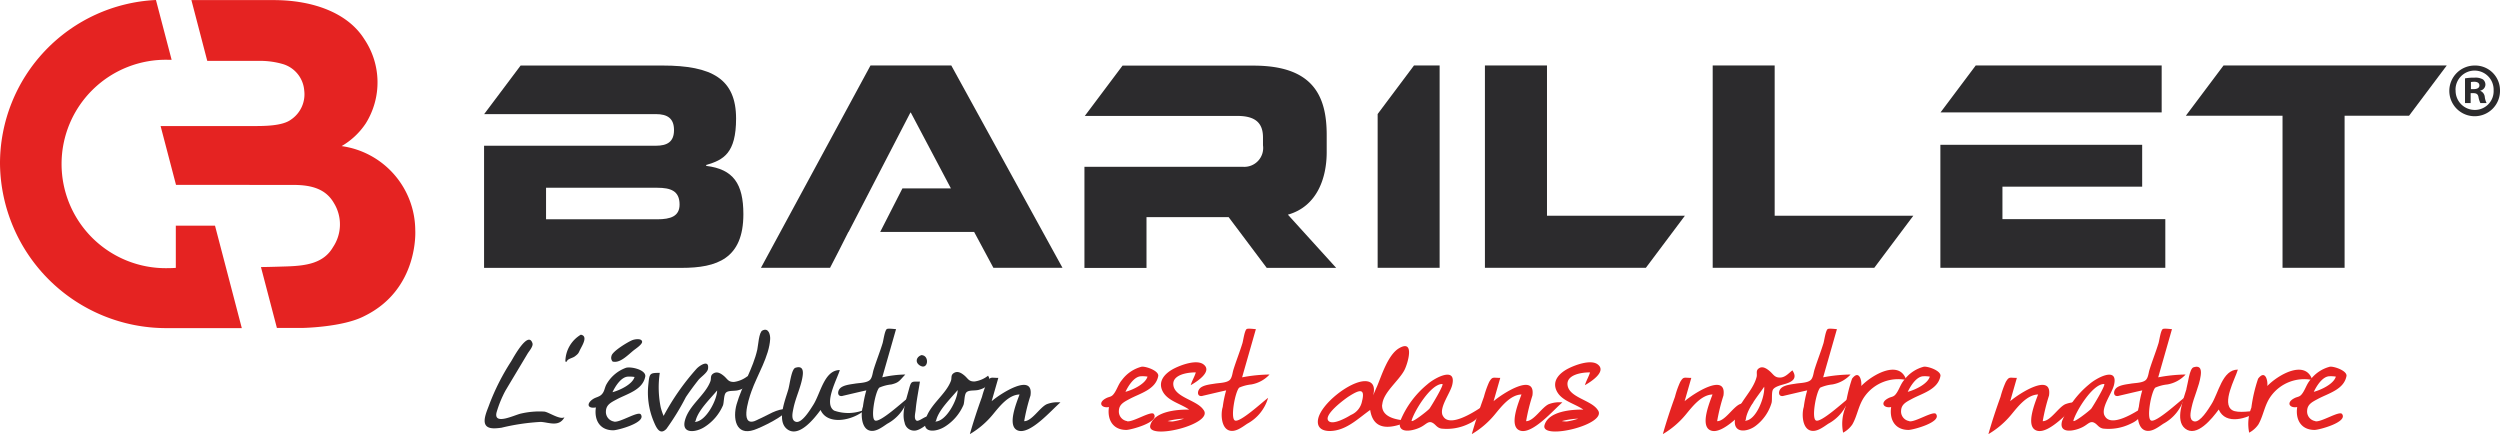 <?xml version="1.0" encoding="UTF-8"?>
<svg xmlns="http://www.w3.org/2000/svg" width="274.29" height="47.63" viewBox="0 0 274.29 47.63">
  <g id="Groupe_1" data-name="Groupe 1" transform="translate(-403.07 -937.2)">
    <path id="Tracé_1" data-name="Tracé 1" d="M94.99,79c-.6,1.08-1.69.54-2.59.49a23.723,23.723,0,0,0-4.32.64c-.57.07-1.47.2-1.75-.35-.29-.57.22-1.62.42-2.19a24.83,24.83,0,0,1,2.4-4.74c.22-.36,1.87-3.45,2.34-1.99.11.33-.38.88-.53,1.13-.81,1.36-1.63,2.72-2.44,4.08h0a12.4,12.4,0,0,0-.97,2.38c-.35,1.47,2,.26,2.7.12a8.93,8.93,0,0,1,2.56-.21c.5.08,1.67.9,2.16.63" transform="translate(370 904)" fill="#2c2b2d"></path>
    <path id="Tracé_2" data-name="Tracé 2" d="M96.79,69.92c.8.14.21,1.1-.04,1.58-.22.43-.16.46-.61.8-.29.21-.75.24-.88.54a.083.083,0,0,1-.16-.01,3.457,3.457,0,0,1,1.68-2.9" transform="translate(370 904)" fill="#2c2b2d"></path>
    <path id="Tracé_3" data-name="Tracé 3" d="M100.44,79.45a1.066,1.066,0,0,1-.89-1.14c.03-.71.57-.96,1.16-1.28,1.16-.63,2.89-1.03,3.16-2.54h0c.06-.72-1.55-1.09-2.11-.94a4.029,4.029,0,0,0-2.17,1.85c-.2.39-.19.75-.51,1.08-.26.27-.64.3-.94.5-.76.5-.62,1.09.31.92-.21,1.39.43,2.51,1.91,2.51.47,0,3.68-.85,3.01-1.75-.29-.38-2.28.92-2.92.8M102,74.52a3.662,3.662,0,0,1,.69.04c-.24.83-1.66,1.47-2.42,1.67.29-.61.95-1.71,1.74-1.71" transform="translate(370 904)" fill="#2c2b2d"></path>
    <path id="Tracé_4" data-name="Tracé 4" d="M100.29,72.87a.6.6,0,0,1-.13-.61v.04c-.04-.49,1.91-1.66,2.34-1.8.26-.09.96-.2,1.02.18.04.3-.72.79-.93.96-.61.49-1.49,1.44-2.29,1.23" transform="translate(370 904)" fill="#2c2b2d"></path>
    <path id="Tracé_5" data-name="Tracé 5" d="M105.46,74.09a11.007,11.007,0,0,0,.1,3.8,6.121,6.121,0,0,0,.32.94,26.283,26.283,0,0,1,3.64-5.2c.4-.4,1.38-.99,1.23.04-.07.44-.8.89-1.07,1.24-.47.6-.93,1.22-1.36,1.86a26.942,26.942,0,0,1-2.13,3.48c-.77.81-1.17-.27-1.44-.91a8.221,8.221,0,0,1-.54-4.01c.12-1.18.15-1.22,1.26-1.22" transform="translate(370 904)" fill="#2c2b2d"></path>
    <path id="Tracé_6" data-name="Tracé 6" d="M115.1,74.46a3.083,3.083,0,0,1-1.46.64c-.68.04-.74-.32-1.17-.67-.26-.21-.66-.5-1.07-.29-.46.24-.26.56-.39.9-.56,1.51-2.32,2.6-2.78,4.24-.45,1.59,1.22,1.37,2.15.76a5.287,5.287,0,0,0,2.01-2.36c.12-.32.08-1.12.31-1.38.26-.29.88-.17,1.34-.28.86-.22,1.55-.74,1.05-1.55m-5.8,5.02a.284.284,0,0,0,.12-.2c.32-1.14,1.59-2.34,2.34-3.25,0,1.02-1.24,3.45-2.46,3.45" transform="translate(370 904)" fill="#2c2b2d"></path>
    <path id="Tracé_7" data-name="Tracé 7" d="M113.89,77.55c.59-2.05,1.81-3.93,2.27-6.01.1-.45.17-1.89.56-2.08.69-.35.87.49.85.93-.1,1.9-1.42,3.95-2.06,5.76-.33.92-1.37,4.18.69,3.1h-.02c1.25-.53,2.02-1.2,3.35-1.2-.22.78-3.03,2.09-3.73,2.32-2.03.68-2.34-1.31-1.91-2.82" transform="translate(370 904)" fill="#2c2b2d"></path>
    <path id="Tracé_8" data-name="Tracé 8" d="M119.56,75.93c.17-.59.34-2.24.78-2.38.88-.28.86.45.79.92-.17,1.17-.76,2.33-1,3.49-.09.46-.33,1.36.27,1.52.67.18,1.61-1.41,1.88-1.83.82-1.26,1.21-3.85,2.93-3.85-.28.97-1.82,3.71-.62,4.45a4.648,4.648,0,0,0,3.46-.15c-1.33,1.24-4.18,1.83-4.95.08-.72.98-2.42,3.12-3.7,2.08-1.12-.92-.18-3.15.16-4.33" transform="translate(370 904)" fill="#2c2b2d"></path>
    <path id="Tracé_9" data-name="Tracé 9" d="M127.74,77.88a11.912,11.912,0,0,1,.38-1.85c-.86.19-1.72.4-2.59.6h.02c-.6.15-.63-.44-.35-.78.34-.41,1.21-.48,1.68-.56s1.28-.07,1.63-.4c.27-.26.3-.8.41-1.14.3-.96.68-1.91.98-2.88.09-.28.23-1.38.46-1.56.14-.11.83,0,1.02,0-.5,1.76-1.01,3.53-1.51,5.29a12.237,12.237,0,0,1,2.53-.31c-.65.67-.67.88-1.53,1.09a4.418,4.418,0,0,0-1.33.35c-.44.44-.98,3.32-.48,3.6.53.3,3.05-2.04,3.65-2.48a4.692,4.692,0,0,1-2.29,2.84c-.58.39-1.34.99-2.03.72-.82-.32-.88-1.78-.67-2.52" transform="translate(370 904)" fill="#2c2b2d"></path>
    <path id="Tracé_10" data-name="Tracé 10" d="M134,75.07c-.16,1.04-.38,2.09-.47,3.13-.03.31-.21.94.08,1.14.31.21,1.27-.85,1.47-.28.18.5-.95,1.2-1.31,1.31a1.063,1.063,0,0,1-1.45-.81c-.34-1.06.17-2.5.46-3.59.27-1,.26-.9,1.21-.9" transform="translate(370 904)" fill="#2c2b2d"></path>
    <path id="Tracé_11" data-name="Tracé 11" d="M134.15,72.16c.97,0,.76,1.79-.22,1.1-.45-.32-.36-.88.22-1.1" transform="translate(370 904)" fill="#2c2b2d"></path>
    <path id="Tracé_12" data-name="Tracé 12" d="M141.49,74.41a3.083,3.083,0,0,1-1.46.64c-.68.04-.74-.32-1.17-.67-.26-.21-.66-.5-1.07-.29-.46.24-.26.56-.39.9-.56,1.51-2.32,2.6-2.78,4.24-.45,1.59,1.22,1.37,2.15.76a5.287,5.287,0,0,0,2.01-2.36c.12-.32.08-1.12.31-1.37.26-.29.88-.17,1.34-.28.86-.22,1.55-.74,1.05-1.55m-5.8,5.02a.284.284,0,0,0,.12-.2c.32-1.14,1.59-2.34,2.34-3.25,0,1.02-1.24,3.45-2.46,3.45" transform="translate(370 904)" fill="#2c2b2d"></path>
    <path id="Tracé_13" data-name="Tracé 13" d="M142.6,74.67l-.73,2.55c.91-.8,4.64-3.22,4.26-.62a20.7,20.7,0,0,0-.69,2.81c.85,0,1.69-1.49,2.47-1.86a3.243,3.243,0,0,1,1.51-.2c-.92.76-3.32,3.6-4.68,3.08-1.23-.47-.12-3.09.19-3.95-1.23.04-2.21,1.33-2.93,2.2h0a9.467,9.467,0,0,1-2.52,2.15c.39-1.38.84-2.74,1.33-4.09a10.292,10.292,0,0,1,.58-1.64c.37-.61.4-.44,1.2-.44" transform="translate(370 904)" fill="#2c2b2d"></path>
    <path id="Tracé_14" data-name="Tracé 14" d="M156.72,79.4a1.066,1.066,0,0,1-.89-1.14c.03-.71.57-.96,1.16-1.28,1.16-.63,2.89-1.03,3.16-2.54h0c.05-.57-1.34-1.05-1.81-1.01a3.909,3.909,0,0,0-2.18,1.47c-.41.47-.57,1.16-.96,1.6-.25.28-.45.21-.81.41-.9.49-.46,1.1.35.95-.21,1.39.43,2.51,1.91,2.51.47,0,3.68-.85,3.01-1.75-.29-.38-2.28.92-2.93.8m1.55-4.94a3.662,3.662,0,0,1,.69.04c-.24.83-1.66,1.47-2.42,1.67.29-.61.95-1.71,1.74-1.71" transform="translate(370 904)" fill="#e52322"></path>
    <path id="Tracé_15" data-name="Tracé 15" d="M165.09,78.14c-.71-1.04-3.07-1.32-3.28-2.65-.19-1.2,1.62-1.45,2.46-1.43-.13.45-.42.92-.56,1.4.68-.38,2.44-1.52,1.39-2.29-.75-.55-2.42.06-3.19.45-1.04.53-1.84,1.4-1.28,2.51.55,1.07,1.98,1.35,2.91,2.01-1.25-.02-3.82.16-4.26,1.7-.5,1.75,7.16-.11,5.81-1.7h.01Zm-3.35,1.3a2.641,2.641,0,0,1-.56-.04,8.516,8.516,0,0,1,1.8-.27,6.619,6.619,0,0,1-1.24.31" transform="translate(370 904)" fill="#e52322"></path>
    <path id="Tracé_16" data-name="Tracé 16" d="M167.22,77.88a11.913,11.913,0,0,1,.38-1.85c-.86.19-1.72.4-2.59.6h.02c-.6.15-.63-.44-.35-.78.34-.41,1.21-.48,1.68-.56s1.28-.07,1.63-.4c.27-.26.3-.8.41-1.14.3-.96.68-1.91.98-2.88.09-.28.23-1.38.46-1.56.14-.11.83,0,1.02,0-.5,1.76-1.01,3.53-1.51,5.29a17.079,17.079,0,0,1,3.01-.31,3.554,3.554,0,0,1-2,1.09,4.418,4.418,0,0,0-1.33.35c-.44.44-.98,3.32-.48,3.6.53.3,3.05-2.04,3.65-2.48a4.692,4.692,0,0,1-2.29,2.84c-.58.39-1.34.99-2.03.72-.82-.32-.88-1.78-.67-2.52" transform="translate(370 904)" fill="#e52322"></path>
    <path id="Tracé_17" data-name="Tracé 17" d="M184.73,77.59c.08-1.31,1.8-2.59,2.42-3.77.38-.72,1.18-3.43-.57-2.42-1.23.71-1.93,3.02-2.43,4.2h0c-.15.32-.28.65-.43.98.23-.8.08-1.56-.89-1.56-1.66,0-4.81,2.48-5.14,4.15-.23,1.19.81,1.47,1.94,1.25,1.46-.29,2.58-1.4,3.77-2.24.37,2.43,2.41,2.04,4.31,1.2-1.18-.08-3.09-.28-3-1.79m-2.19-.45a2.049,2.049,0,0,1-1.24,1.59c-.41.26-1.94,1.13-2.43.67-.69-.64,1.83-2.47,2.24-2.73,1.09-.69,1.76-.92,1.44.46" transform="translate(370 904)" fill="#e52322"></path>
    <path id="Tracé_18" data-name="Tracé 18" d="M184.8,75.99c.58.34,2.05-3.87,2-3.82a28.941,28.941,0,0,0-2,3.82" transform="translate(370 904)" fill="#e52322"></path>
    <path id="Tracé_19" data-name="Tracé 19" d="M191.36,78.8c-.42-.88.82-2.44,1.04-3.36.5-2.08-1.91-.8-2.74-.06a10.18,10.18,0,0,0-2.95,3.99c-.44,1.54,1.48,1.11,2.3.66.51-.27.76-.65,1.17-.47s.49.55,1.01.66a5.491,5.491,0,0,0,3.04-.53c1.03-.47,1.16-.92,1.43-1.86-.85.57-3.62,2.37-4.29.97m-1.46-.77c-.2.25-2.08,1.71-1.96,1.3.28-1,2.08-4,3.36-4,.27,0-1.27,2.54-1.4,2.7" transform="translate(370 904)" fill="#e52322"></path>
    <path id="Tracé_20" data-name="Tracé 20" d="M197.67,74.67l-.73,2.55c.91-.8,4.64-3.22,4.26-.62a20.7,20.7,0,0,0-.69,2.81c.85,0,1.69-1.49,2.47-1.86a3.243,3.243,0,0,1,1.51-.2c-.92.76-3.32,3.6-4.68,3.08-1.23-.47-.12-3.09.19-3.95-1.23.04-2.21,1.33-2.93,2.2h0a9.467,9.467,0,0,1-2.52,2.15c.39-1.38.84-2.74,1.33-4.09a10.292,10.292,0,0,1,.58-1.64c.37-.61.4-.44,1.2-.44" transform="translate(370 904)" fill="#e52322"></path>
    <path id="Tracé_21" data-name="Tracé 21" d="M208.34,78.14c-.71-1.04-3.07-1.32-3.28-2.65-.19-1.2,1.62-1.45,2.46-1.43-.13.45-.42.92-.56,1.4.68-.38,2.44-1.52,1.39-2.29-.75-.55-2.42.06-3.19.45-1.04.53-1.85,1.4-1.28,2.51.55,1.07,1.98,1.35,2.91,2.01-1.25-.02-3.82.16-4.26,1.7-.5,1.74,7.16-.1,5.81-1.7h.01Zm-3.35,1.3a2.641,2.641,0,0,1-.56-.04,8.516,8.516,0,0,1,1.8-.27,6.619,6.619,0,0,1-1.24.31" transform="translate(370 904)" fill="#e52322"></path>
    <path id="Tracé_22" data-name="Tracé 22" d="M218.63,74.67l-.73,2.55c.91-.8,4.64-3.22,4.26-.62a20.7,20.7,0,0,0-.69,2.81c.85,0,1.69-1.49,2.47-1.86a3.243,3.243,0,0,1,1.51-.2c-.92.76-3.32,3.6-4.68,3.08-1.23-.47-.12-3.09.19-3.95-1.23.04-2.21,1.33-2.93,2.2h0a9.467,9.467,0,0,1-2.52,2.15c.39-1.38.84-2.74,1.33-4.09a9.393,9.393,0,0,1,.58-1.64c.37-.61.4-.44,1.2-.44" transform="translate(370 904)" fill="#e52322"></path>
    <path id="Tracé_23" data-name="Tracé 23" d="M229.74,73.82c-.41.32-.78.76-1.3.8-.68.04-.77-.34-1.24-.73-.28-.23-.71-.54-1.1-.31-.44.25-.21.61-.3.97-.41,1.63-2.05,2.81-2.36,4.57-.29,1.71,1.35,1.48,2.23.82a4.9,4.9,0,0,0,1.77-2.54c.09-.34-.03-1.2.17-1.48.23-.32.85-.46,1.29-.59.84-.24,1.41-.63.82-1.5m-5.2,5.53a.246.246,0,0,0,.1-.22c.21-1.23,1.35-2.52,2.01-3.51.1,1.1-.89,3.73-2.11,3.73" transform="translate(370 904)" fill="#e52322"></path>
    <path id="Tracé_24" data-name="Tracé 24" d="M230.97,77.88a11.913,11.913,0,0,1,.38-1.85c-.86.19-1.72.4-2.59.6h.02c-.6.15-.63-.44-.35-.78.34-.41,1.21-.48,1.68-.56s1.28-.07,1.63-.4c.27-.26.3-.8.41-1.14.3-.96.68-1.91.98-2.88.09-.28.23-1.38.46-1.56.14-.11.83,0,1.02,0-.5,1.76-1.01,3.53-1.51,5.29a17.079,17.079,0,0,1,3.01-.31,3.554,3.554,0,0,1-2,1.09,4.418,4.418,0,0,0-1.33.35c-.44.44-.98,3.32-.48,3.6.53.3,3.05-2.04,3.65-2.48a4.692,4.692,0,0,1-2.29,2.84c-.58.39-1.34.99-2.03.72-.82-.32-.88-1.78-.67-2.52" transform="translate(370 904)" fill="#e52322"></path>
    <path id="Tracé_25" data-name="Tracé 25" d="M236.27,74.75c.78-1.03,1.09.2,1.01.8,1.21-1.25,4.19-2.95,4.94-.66a4.516,4.516,0,0,0-4.55,1.78c-.71.98-.8,2.11-1.37,3.1a2.861,2.861,0,0,1-1.01.9,4.823,4.823,0,0,1,.24-2.74,16.5,16.5,0,0,1,.74-3.18" transform="translate(370 904)" fill="#e52322"></path>
    <path id="Tracé_26" data-name="Tracé 26" d="M242.54,79.4a1.066,1.066,0,0,1-.89-1.14c.03-.71.57-.96,1.16-1.28,1.16-.63,2.89-1.03,3.16-2.54h0c.05-.57-1.34-1.05-1.81-1.01a3.909,3.909,0,0,0-2.18,1.47c-.41.47-.57,1.16-.96,1.6-.25.28-.45.21-.81.41-.9.49-.46,1.1.35.95-.21,1.39.43,2.51,1.91,2.51.47,0,3.68-.85,3.01-1.75-.29-.38-2.28.92-2.92.8m1.55-4.94a3.662,3.662,0,0,1,.69.04c-.24.83-1.66,1.47-2.42,1.67.29-.61.95-1.71,1.74-1.71" transform="translate(370 904)" fill="#e52322"></path>
    <path id="Tracé_27" data-name="Tracé 27" d="M254.35,74.67l-.73,2.55c.91-.8,4.64-3.22,4.26-.62a20.7,20.7,0,0,0-.69,2.81c.85,0,1.69-1.49,2.47-1.86a3.243,3.243,0,0,1,1.51-.2c-.92.76-3.32,3.6-4.68,3.08-1.23-.47-.12-3.09.19-3.95-1.23.04-2.21,1.33-2.93,2.2h0a9.467,9.467,0,0,1-2.52,2.15c.39-1.38.84-2.74,1.33-4.09a10.292,10.292,0,0,1,.58-1.64c.37-.61.4-.44,1.2-.44" transform="translate(370 904)" fill="#e52322"></path>
    <path id="Tracé_28" data-name="Tracé 28" d="M263.97,78.8c-.42-.88.82-2.44,1.04-3.36.5-2.08-1.91-.8-2.74-.06a10.18,10.18,0,0,0-2.95,3.99c-.44,1.54,1.48,1.11,2.3.66.51-.27.76-.65,1.17-.47s.49.55,1.01.66a5.491,5.491,0,0,0,3.04-.53c1.04-.47,1.15-.91,1.43-1.86-.85.57-3.62,2.37-4.29.97m-1.46-.77c-.2.25-2.08,1.7-1.96,1.3.28-1,2.08-4,3.36-4,.27,0-1.27,2.54-1.4,2.7" transform="translate(370 904)" fill="#e52322"></path>
    <path id="Tracé_29" data-name="Tracé 29" d="M267.73,77.88a11.911,11.911,0,0,1,.38-1.85c-.86.19-1.72.4-2.59.6h.02c-.6.15-.63-.44-.35-.78.34-.41,1.21-.48,1.68-.56s1.28-.07,1.63-.4c.27-.26.3-.8.41-1.14.3-.96.68-1.91.98-2.88.09-.28.23-1.38.46-1.56.14-.11.83,0,1.02,0-.5,1.76-1.01,3.53-1.51,5.29a17.079,17.079,0,0,1,3.01-.31,3.554,3.554,0,0,1-2,1.09,4.418,4.418,0,0,0-1.33.35c-.44.44-.98,3.32-.48,3.6.53.3,3.05-2.04,3.65-2.48a4.692,4.692,0,0,1-2.29,2.84c-.58.39-1.34.99-2.03.72-.82-.32-.88-1.78-.67-2.52" transform="translate(370 904)" fill="#e52322"></path>
    <path id="Tracé_30" data-name="Tracé 30" d="M272.95,75.88c.17-.59.34-2.24.78-2.38.88-.28.86.45.79.92-.16,1.17-.76,2.33-1,3.49-.09.46-.33,1.36.27,1.52.67.18,1.61-1.41,1.88-1.83.82-1.26,1.21-3.85,2.93-3.85-.28.97-1.82,3.71-.62,4.45.62.38,2.19.06,2.94.06-1.3.89-3.66,1.62-4.42-.13-.72.98-2.42,3.12-3.7,2.08-1.12-.92-.18-3.15.16-4.33" transform="translate(370 904)" fill="#e52322"></path>
    <path id="Tracé_31" data-name="Tracé 31" d="M280.82,74.75c.78-1.03,1.09.2,1.01.8,1.21-1.25,4.19-2.95,4.94-.66a4.516,4.516,0,0,0-4.55,1.78c-.71.98-.8,2.11-1.37,3.1a2.862,2.862,0,0,1-1.01.9,4.823,4.823,0,0,1,.24-2.74,16.5,16.5,0,0,1,.74-3.18" transform="translate(370 904)" fill="#e52322"></path>
    <path id="Tracé_32" data-name="Tracé 32" d="M287.09,79.4a1.066,1.066,0,0,1-.89-1.14c.03-.71.57-.96,1.16-1.28,1.16-.63,2.89-1.03,3.16-2.54h0c.05-.57-1.34-1.05-1.81-1.01a3.909,3.909,0,0,0-2.18,1.47c-.41.47-.57,1.16-.96,1.6-.25.28-.45.21-.81.41-.9.49-.46,1.1.35.95-.21,1.39.43,2.51,1.91,2.51.47,0,3.68-.85,3.01-1.75-.29-.38-2.28.92-2.92.8m1.55-4.94a3.662,3.662,0,0,1,.69.04c-.24.83-1.66,1.47-2.42,1.67.29-.61.95-1.71,1.74-1.71" transform="translate(370 904)" fill="#e52322"></path>
    <path id="Tracé_33" data-name="Tracé 33" d="M301.52,40.38H277.03l-4.14,5.52H283.5V62.58h6.81V45.9h7.07Z" transform="translate(370 904)" fill="#2c2b2d"></path>
    <path id="Tracé_34" data-name="Tracé 34" d="M217.93,56.87H202.8V40.38h-6.81v22.2h17.66Z" transform="translate(370 904)" fill="#2c2b2d"></path>
    <path id="Tracé_35" data-name="Tracé 35" d="M242.99,56.87H227.78V40.38h-6.8v22.2h17.73Z" transform="translate(370 904)" fill="#2c2b2d"></path>
    <path id="Tracé_36" data-name="Tracé 36" d="M188.21,40.38l-3.99,5.33V62.58h6.8V40.38Z" transform="translate(370 904)" fill="#2c2b2d"></path>
    <path id="Tracé_37" data-name="Tracé 37" d="M137.44,40.38h-8.86l-12.02,22.2h7.6l.01-.02-.03.02,1.07-2.07.94-1.86h.02l6.79-13.11v.05l.03-.06,4.41,8.34h-5.32l-2.44,4.78h10.31l2.11,3.93h7.58Z" transform="translate(370 904)" fill="#2c2b2d"></path>
    <path id="Tracé_38" data-name="Tracé 38" d="M110.55,51.39V51.3c1.9-.55,3.28-1.29,3.28-5.09,0-4.35-2.64-5.82-8.06-5.82H90.19l-4,5.33h18.84c1.26,0,1.99.46,1.99,1.75s-.74,1.72-1.99,1.72H86.18v13.4h21.67c3.89,0,6.78-1.01,6.78-5.89,0-3.34-1.1-4.94-4.08-5.3m-5.37,5.86H92.98V53.8h12.2c1.47,0,2.45.34,2.45,1.84,0,1.29-.98,1.62-2.45,1.62" transform="translate(370 904)" fill="#2c2b2d"></path>
    <path id="Tracé_39" data-name="Tracé 39" d="M252.77,57.24V53.68H268.1V49.09H245.96V62.58h24.68V57.24Z" transform="translate(370 904)" fill="#2c2b2d"></path>
    <path id="Tracé_40" data-name="Tracé 40" d="M270.24,45.53V40.38h-20.4l-3.86,5.15h24.26Z" transform="translate(370 904)" fill="#2c2b2d"></path>
    <path id="Tracé_41" data-name="Tracé 41" d="M174.38,56.75c3.22-.91,4.25-4.06,4.25-6.85V48c0-4.35-1.56-7.6-8.03-7.6H156.23l-4.14,5.52h16.76c2.05,0,2.79.86,2.79,2.36v.86a2.07,2.07,0,0,1-2.21,2.36H152.05V62.6h6.81V57.02h9.01l4.18,5.57h7.62l-5.29-5.83Z" transform="translate(370 904)" fill="#2c2b2d"></path>
    <path id="Tracé_42" data-name="Tracé 42" d="M307.36,43.1a2.781,2.781,0,1,1-2.77-2.71,2.72,2.72,0,0,1,2.77,2.71m-4.87,0a2.1,2.1,0,0,0,2.11,2.16,2.054,2.054,0,0,0,2.06-2.15,2.091,2.091,0,1,0-4.18-.02m1.67,1.42h-.63V41.8a5.466,5.466,0,0,1,1.04-.08,1.65,1.65,0,0,1,.94.2.748.748,0,0,1,.26.59.693.693,0,0,1-.56.63v.03a.8.8,0,0,1,.49.66,1.951,1.951,0,0,0,.2.68h-.68a2.406,2.406,0,0,1-.21-.66c-.05-.3-.21-.43-.56-.43h-.3v1.09Zm.02-1.53h.3c.35,0,.63-.12.63-.4,0-.25-.18-.41-.58-.41a2.251,2.251,0,0,0-.35.03v.78Z" transform="translate(370 904)" fill="#2c2b2d"></path>
    <path id="Tracé_43" data-name="Tracé 43" d="M52.36,57.98v4.61q-.42.03-.84.03a11.433,11.433,0,1,1,0-22.86h.38L50.18,33.2A17.967,17.967,0,0,0,33.07,51.18,18.24,18.24,0,0,0,51.3,69.2h8.3L56.66,57.96H52.35Z" transform="translate(370 904)" fill="#e52322"></path>
    <path id="Tracé_44" data-name="Tracé 44" d="M78.63,58.44a9.37,9.37,0,0,0-8.08-9.21,7.982,7.982,0,0,0,2.65-2.49,8.491,8.491,0,0,0-.17-9.26c-1.78-2.83-5.55-4.27-9.94-4.27H54.07l1.74,6.67h5.62a8.92,8.92,0,0,1,2.71.36,3.289,3.289,0,0,1,2.31,2.9A3.344,3.344,0,0,1,65,46.32c-.97.73-3.03.71-4.3.71H50.69l.54,2.06h0l1.15,4.39s10.84.01,12.9.01,3.56.49,4.42,1.98a4.47,4.47,0,0,1-.09,4.84c-1.03,1.78-2.94,2.05-5.08,2.12s-2.83.07-2.83.07l1.75,6.68h2.81s4.44-.07,6.8-1.31c6.01-2.95,5.57-9.43,5.57-9.43Z" transform="translate(370 904)" fill="#e52322"></path>
  </g>
</svg>
